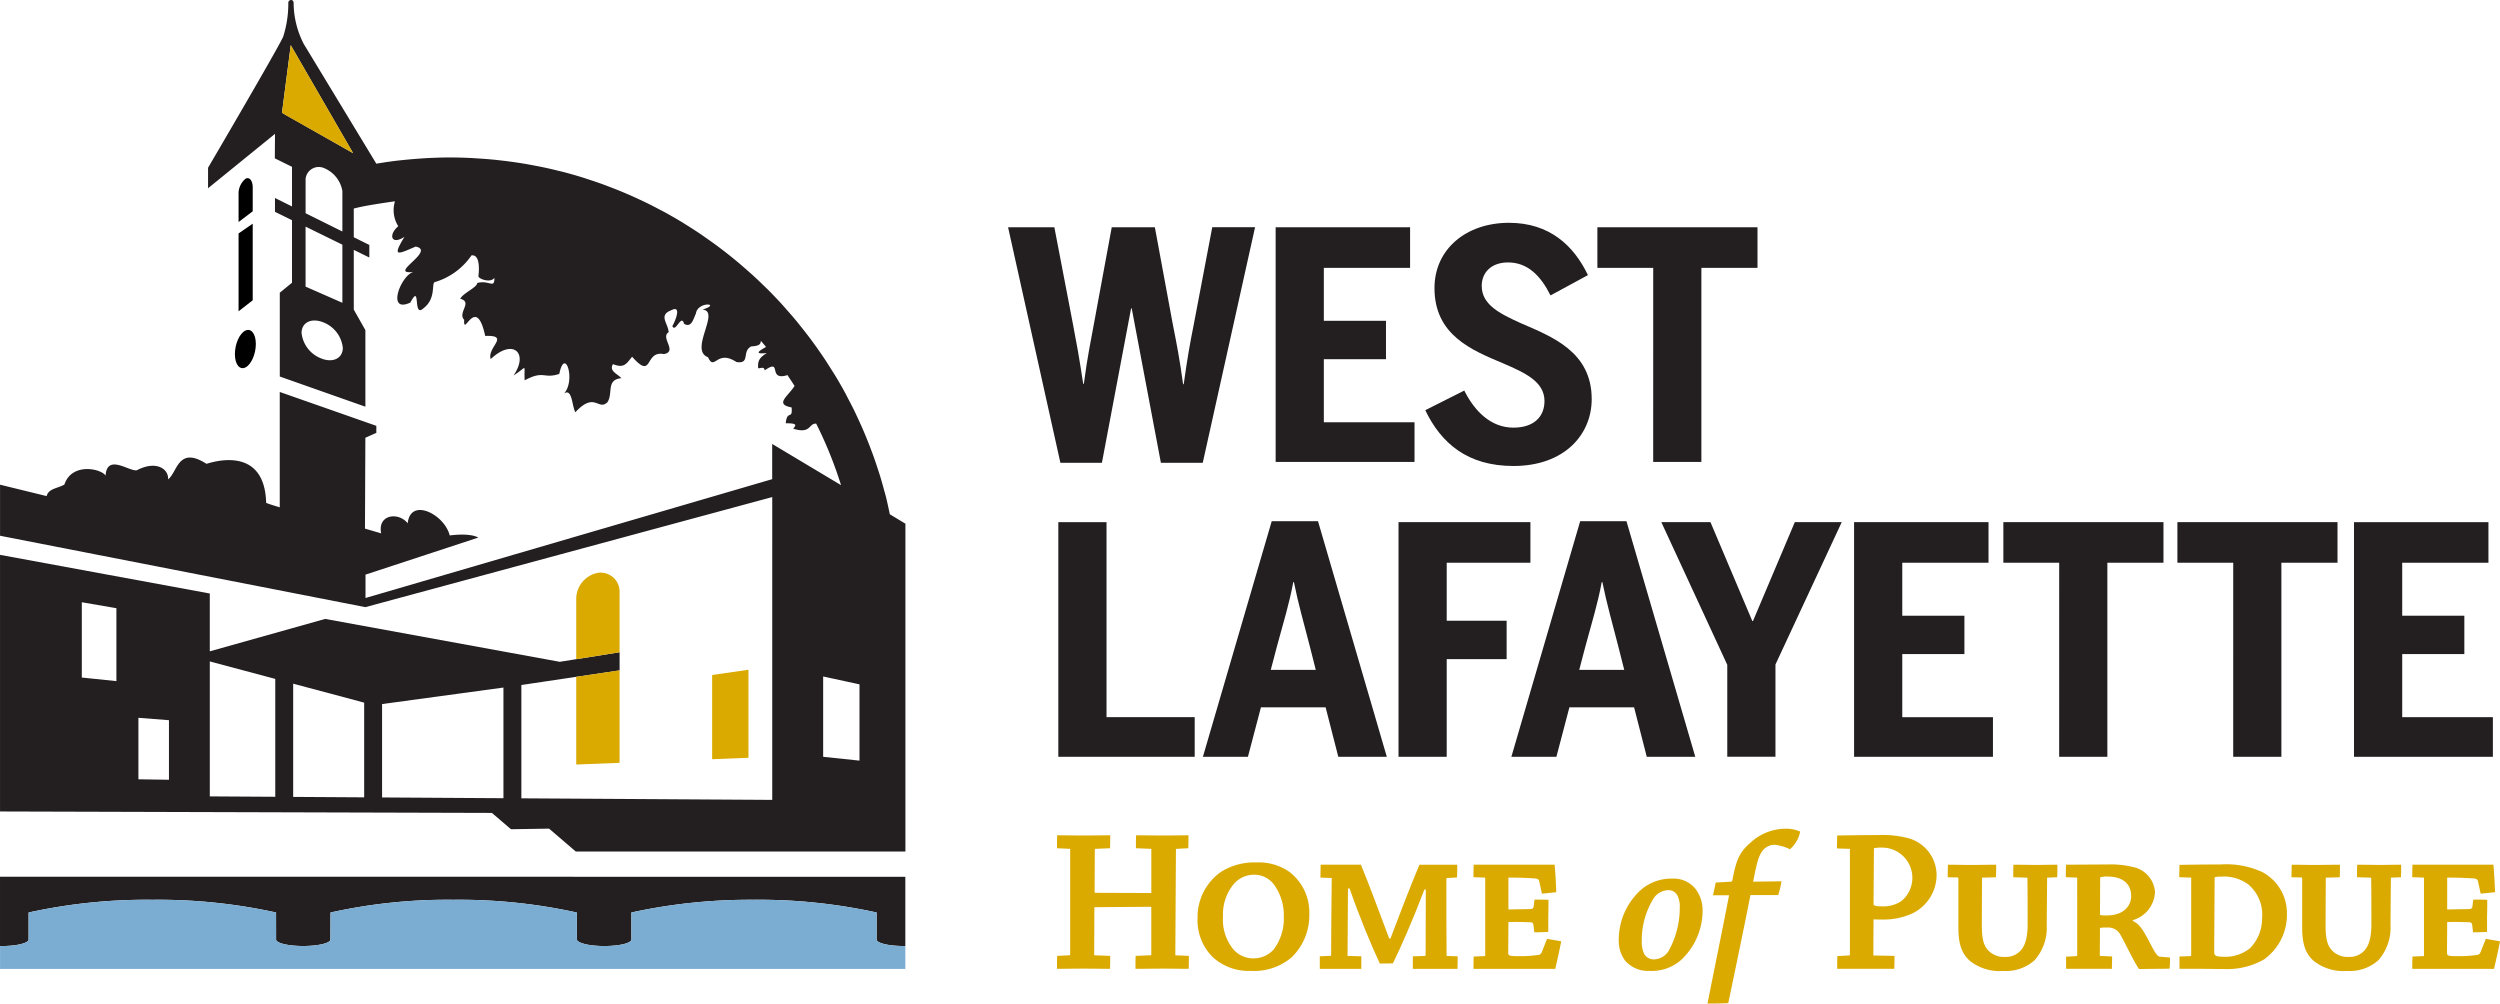 <svg xmlns="http://www.w3.org/2000/svg" width="349.245" height="140.194" viewBox="0 0 349.245 140.194">  <g id="Footer_Logo" data-name="Footer Logo" transform="translate(-31.037 -29.282)">    <g id="Group_12273" data-name="Group 12273" transform="translate(178.887 102.094)">      <path id="Path_36389" data-name="Path 36389" d="M327.2,187.183h6.733v27.24H346.25v5.537H327.2Z" transform="translate(-327.204 -187.05)" fill="#231f20" />      <path id="Path_36390" data-name="Path 36390" d="M370.432,219.849h-6.29l9.612-32.909h6.467l9.612,32.909h-6.777l-1.772-6.91h-9.035Zm8.637-15.458c-.886-3.455-1.6-5.891-2.215-8.947h-.088c-.576,3.1-1.329,5.448-2.259,8.9l-.886,3.366h6.29Z" transform="translate(-343.948 -186.94)" fill="#231f20" />      <path id="Path_36391" data-name="Path 36391" d="M414.124,187.183H432.55v5.669H420.857v8.106h8.371v5.359h-8.371v13.642h-6.733Z" transform="translate(-366.604 -187.05)" fill="#231f20" />      <path id="Path_36392" data-name="Path 36392" d="M449.252,219.849h-6.29l9.612-32.909h6.467l9.612,32.909h-6.777l-1.772-6.91h-9.035Zm8.637-15.458c-.886-3.455-1.595-5.891-2.215-8.947h-.089c-.576,3.1-1.329,5.448-2.259,8.9l-.886,3.366h6.29Z" transform="translate(-379.676 -186.94)" fill="#231f20" />      <path id="Path_36393" data-name="Path 36393" d="M490.492,207.114l-9.213-19.931h6.865L493.991,201h.088l5.847-13.819h6.556l-9.258,19.887v12.889h-6.732Z" transform="translate(-397.045 -187.05)" fill="#231f20" />      <path id="Path_36394" data-name="Path 36394" d="M530.531,187.183h18.781v5.669H537.264v7.4h8.681v5.359h-8.681v8.814h12.668v5.537h-19.4Z" transform="translate(-419.37 -187.05)" fill="#231f20" />      <path id="Path_36395" data-name="Path 36395" d="M576.479,192.852h-7.8v-5.669h22.368v5.669h-7.839v27.107h-6.733Z" transform="translate(-436.664 -187.05)" fill="#231f20" />      <path id="Path_36396" data-name="Path 36396" d="M620.951,192.852h-7.8v-5.669h22.368v5.669h-7.84v27.107h-6.732Z" transform="translate(-456.823 -187.05)" fill="#231f20" />      <path id="Path_36397" data-name="Path 36397" d="M658.276,187.183h18.78v5.669H665.009v7.4h8.681v5.359h-8.681v8.814h12.667v5.537h-19.4Z" transform="translate(-477.276 -187.05)" fill="#231f20" />    </g>    <g id="Group_12274" data-name="Group 12274" transform="translate(171.863 60.409)">      <path id="Path_36398" data-name="Path 36398" d="M314.359,111.829h6.466l2.525,13.155c.576,3.012.886,4.65,1.506,8.725h.088c.531-4.03.931-5.714,1.462-8.681l2.436-13.2h6.024l2.48,13.421c.576,2.923.975,4.917,1.462,8.5h.089c.487-3.5.841-5.537,1.418-8.416l2.568-13.509h5.98l-7.308,32.91h-5.847l-4.075-21.571h-.089l-4.075,21.571h-5.8Z" transform="translate(-314.359 -111.208)" fill="#231f20" />      <path id="Path_36399" data-name="Path 36399" d="M382.729,111.829H401.51V117.5H389.462v7.4h8.681v5.359h-8.681v8.814H402.13v5.537h-19.4Z" transform="translate(-345.35 -111.208)" fill="#231f20" />      <path id="Path_36400" data-name="Path 36400" d="M420.962,136.872l5.448-2.746c1.418,2.835,3.677,5.182,6.865,5.182,2.835,0,4.341-1.505,4.341-3.72,0-2.7-2.7-3.942-5.8-5.271-4.3-1.816-9.567-3.9-9.567-10.5,0-5.448,4.429-9.125,10.409-9.125,5.625,0,9.036,3.145,11.029,7.308l-5.227,2.835c-1.373-2.746-3.19-4.607-5.936-4.607-2.348,0-3.676,1.418-3.676,3.278,0,2.613,2.48,3.854,5.4,5.182,4.385,1.9,9.965,3.986,9.965,10.63,0,4.961-3.808,9.346-10.94,9.346C426.853,144.667,423.177,141.478,420.962,136.872Z" transform="translate(-362.681 -110.694)" fill="#231f20" />      <path id="Path_36401" data-name="Path 36401" d="M472.746,117.5h-7.8v-5.669h22.368V117.5h-7.84v27.108h-6.732Z" transform="translate(-382.621 -111.208)" fill="#231f20" />    </g>    <g id="Group_12275" data-name="Group 12275" transform="translate(178.699 145.053)">      <path id="Path_36402" data-name="Path 36402" d="M328.583,283.958a.105.105,0,0,0,.115-.115V269.092l-1.837-.086c0-.574,0-1.234.029-1.808,1.062,0,2.468.028,3.645.028,1.234,0,2.669-.028,3.759-.028,0,.574,0,1.234-.028,1.808l-2.067.086c-.057,0-.057.029-.057.115l-.028,5.941a.076.076,0,0,0,.086.086l7.835.028v-6.17l-2.152-.086c0-.574,0-1.234.028-1.808,1.12,0,2.583.028,3.9.028,1.148,0,2.439-.028,3.415-.028,0,.574,0,1.234-.029,1.808l-1.665.086c-.057,0-.057.029-.057.115l-.086,14.751,1.894.086c0,.574,0,1.206-.028,1.808-1.033,0-2.411-.028-3.559-.028-1.291,0-2.755.028-3.874.028,0-.574,0-1.234.029-1.808l2.066-.086c.086,0,.115-.029.115-.115V277.3a.105.105,0,0,0-.115-.115l-7.835.057-.028,6.716,2.238.086c0,.574,0,1.206-.028,1.808-1.062,0-2.554-.028-3.846-.028-1.119,0-2.5.028-3.559.028,0-.6,0-1.205.029-1.808Z" transform="translate(-326.861 -266.28)" fill="#daaa00" />      <path id="Path_36403" data-name="Path 36403" d="M370.206,289.28a7.437,7.437,0,0,1-5.28-1.894,7.248,7.248,0,0,1-2.152-5.51,7.712,7.712,0,0,1,3.357-6.486,8.9,8.9,0,0,1,4.908-1.263,7.5,7.5,0,0,1,4.563,1.32,7.114,7.114,0,0,1,2.783,5.883,8.163,8.163,0,0,1-2.468,6.056,8.08,8.08,0,0,1-5.683,1.894Zm.4-1.751a3.7,3.7,0,0,0,2.841-1.291,7.141,7.141,0,0,0,1.377-4.506,7.3,7.3,0,0,0-1.291-4.391,3.4,3.4,0,0,0-2.87-1.492,3.729,3.729,0,0,0-2.726,1.177,6.608,6.608,0,0,0-1.607,4.649A6.534,6.534,0,0,0,367.8,286.3a3.7,3.7,0,0,0,2.783,1.234Z" transform="translate(-343.14 -269.42)" fill="#daaa00" />      <path id="Path_36404" data-name="Path 36404" d="M394.1,276.512c0-.631.029-1.262.029-1.808h5.625c1.119,2.7,2.669,6.888,3.96,10.332l.172-.028c1.234-3.272,2.755-7.232,4.046-10.3h5.281c0,.546,0,1.148-.028,1.78l-1.435.086c-.029,0-.057.029-.057.115,0,3.272,0,7.318.028,10.762l1.55.057c0,.6,0,1.205-.029,1.751h-6.228c-.028-.545,0-1.148,0-1.751l1.665-.057c.057,0,.114-.028.114-.086.029-2.813,0-6.17.029-9.184h-.2c-1.722,4.505-3.157,7.749-4.391,10.3-.43.03-1.148.03-1.837.03-1.32-2.87-2.755-6.286-4.218-10.476h-.23c0,3.07-.057,6.4-.057,9.413l1.923.057v1.751h-5.8V287.5l1.464-.057c.057,0,.115-.028.115-.086,0-3.3.057-7.548.086-10.791Z" transform="translate(-357.3 -269.682)" fill="#daaa00" />      <path id="Path_36405" data-name="Path 36405" d="M434.833,287.475a.076.076,0,0,0,.086-.086V276.512l-1.636-.057c0-.631,0-1.205.028-1.751H444.62c.115,1.234.172,2.5.23,3.846-.631.057-1.291.143-2.009.2l-.373-1.722c-.057-.23-.172-.344-.546-.4-.487-.028-1.722-.115-3.271-.115h-.488v4.449c1.091-.028,2.038-.028,3.071-.057a.415.415,0,0,0,.459-.431l.115-.89c.688,0,1.349,0,1.951.03,0,.746,0,1.52-.028,2.3v2.181c-.631.028-1.263.057-1.952.057l-.115-.947c-.029-.344-.143-.459-.488-.459-.947-.028-1.894-.057-3.013-.028l-.028,4.276c0,.4.114.487,1.291.487a17.9,17.9,0,0,0,2.956-.172c.23-.028.344-.172.459-.431l.718-1.808c.689.115,1.377.23,1.98.344-.259,1.321-.546,2.612-.833,3.846H433.284c0-.517,0-1.119.028-1.722Z" transform="translate(-375.101 -269.682)" fill="#daaa00" />      <path id="Path_36406" data-name="Path 36406" d="M482.112,282.837a9.412,9.412,0,0,1-3.071,6.859,6.177,6.177,0,0,1-4.334,1.464,4.233,4.233,0,0,1-3.444-1.464,4.616,4.616,0,0,1-.861-2.7,9.437,9.437,0,0,1,2.928-7,6.4,6.4,0,0,1,4.505-1.722,3.889,3.889,0,0,1,3.243,1.378,4.86,4.86,0,0,1,1.033,3.157Zm-6.773,6.716a2.48,2.48,0,0,0,2.009-1.148,12.421,12.421,0,0,0,1.578-6.084,3.434,3.434,0,0,0-.344-1.722,1.379,1.379,0,0,0-1.262-.717,2.542,2.542,0,0,0-2.067,1.177,11.042,11.042,0,0,0-1.636,5.855,3.988,3.988,0,0,0,.344,1.894,1.556,1.556,0,0,0,1.349.747Z" transform="translate(-391.927 -271.3)" fill="#daaa00" />      <path id="Path_36407" data-name="Path 36407" d="M504.161,265.518a4.756,4.756,0,0,1,1.865.4,4.332,4.332,0,0,1-1.435,2.468,6.025,6.025,0,0,0-2.21-.631,2.162,2.162,0,0,0-1.578.8c-.66.833-.89,2.067-1.349,4.362,1.349-.028,2.755-.028,3.961-.057a11.074,11.074,0,0,1-.459,1.922h-3.875c-.918,4.65-1.98,9.758-3.1,15.1-.947.057-1.894.057-2.9.057,1.062-5.367,2.1-10.389,3.013-15.125h-2.238c.115-.574.259-1.2.373-1.779.718-.028,1.464-.086,2.124-.115a.242.242,0,0,0,.2-.2c.517-2.726.947-3.9,2.5-5.223a7.265,7.265,0,0,1,5.08-1.981Z" transform="translate(-402.208 -265.518)" fill="#daaa00" />      <path id="Path_36408" data-name="Path 36408" d="M526.159,269.01c0-.6.028-1.234.028-1.808,1.636-.028,3.7-.057,5.654-.057a14.031,14.031,0,0,1,4.477.488,5.368,5.368,0,0,1,3.759,5.108,5.989,5.989,0,0,1-3.5,5.4,9.71,9.71,0,0,1-4.046.8c-.431,0-1.034,0-1.263-.028l-.028,5.051,2.956.057c0,.574,0,1.234-.029,1.808h-7.979c0-.574,0-1.206.029-1.78l1.636-.086a.123.123,0,0,0,.115-.114V269.068Zm5.108,7.835c.086.229.689.258,1.32.258a4.488,4.488,0,0,0,2.583-.746,4.218,4.218,0,0,0-2.612-7.461,5.132,5.132,0,0,0-1.234.086Z" transform="translate(-417.201 -266.256)" fill="#daaa00" />      <path id="Path_36409" data-name="Path 36409" d="M559.222,283.113c0,2.181.316,2.985.976,3.645a3,3,0,0,0,2.238.833,2.809,2.809,0,0,0,2.124-.8c.574-.574,1.062-1.578,1.062-3.731,0-1.894,0-4.563-.029-6.457a.077.077,0,0,0-.086-.087l-1.894-.057c0-.6,0-1.205.028-1.751,1,0,2.181.03,3.3.03.947,0,1.894-.03,2.841-.03,0,.546,0,1.12-.029,1.751l-1.406.057-.058,6.573a6.89,6.89,0,0,1-1.693,4.965,5.978,5.978,0,0,1-4.362,1.493,6.664,6.664,0,0,1-4.679-1.406c-1.349-1.177-1.607-2.813-1.607-4.707v-6.8c0-.086-.029-.144-.115-.144l-1.378-.028c0-.631.028-1.205.028-1.751.977,0,2.124.03,3.129.03,1.263,0,2.5-.03,3.615-.03,0,.546,0,1.12-.028,1.751l-1.951.057Z" transform="translate(-430.028 -269.682)" fill="#daaa00" />      <path id="Path_36410" data-name="Path 36410" d="M584.645,276.432c0-.6,0-1.177.029-1.751,1.866,0,3.932-.028,5.74-.028a12.944,12.944,0,0,1,3.559.344,3.839,3.839,0,0,1,3.128,3.5,4.278,4.278,0,0,1-3.1,3.932v.115c1.12.488,1.693,1.751,2.784,3.817.545.976.775,1.177,1.062,1.177l1.349.115a14.13,14.13,0,0,1-.057,1.55c-.689.028-1.464.028-2.038.028-.459,0-1.779.029-2.238.029-.718-1.033-1.981-3.731-2.612-4.822a1.935,1.935,0,0,0-1.837-.975,4.572,4.572,0,0,0-1,.057l-.028,3.9,1.722.086c0,.574-.029,1.148-.029,1.722h-6.4v-1.693l1.435-.086c.057,0,.114-.028.114-.086V276.488Zm4.765,5.28a4.207,4.207,0,0,0,.976.058c2.325,0,3.386-1.349,3.386-2.7,0-1.808-1.32-2.726-3.242-2.726a2.853,2.853,0,0,0-1.091.115Z" transform="translate(-443.712 -269.658)" fill="#daaa00" />      <path id="Path_36411" data-name="Path 36411" d="M615.177,287.452a.123.123,0,0,0,.115-.114V276.488l-1.665-.057c0-.66.028-1.206.028-1.722,1.694-.03,3.7-.058,5.74-.058a11.984,11.984,0,0,1,5.883,1.091,6.475,6.475,0,0,1,3.387,5.682,7.658,7.658,0,0,1-3.186,6.486A10.288,10.288,0,0,1,620,289.26c-1.062,0-2.383-.029-3.157-.029h-3.186v-1.722Zm3.329-.574c0,.488.2.66,1.206.66a5.5,5.5,0,0,0,3.788-1.177,5.9,5.9,0,0,0,1.694-4.162,5.53,5.53,0,0,0-1.894-4.735,5.689,5.689,0,0,0-3.7-1.12,4.763,4.763,0,0,0-1.033.086Z" transform="translate(-456.85 -269.658)" fill="#daaa00" />      <path id="Path_36412" data-name="Path 36412" d="M647.059,283.113c0,2.181.316,2.985.976,3.645a3,3,0,0,0,2.238.833,2.811,2.811,0,0,0,2.124-.8c.574-.574,1.062-1.578,1.062-3.731,0-1.894,0-4.563-.028-6.457a.077.077,0,0,0-.086-.087l-1.894-.057c0-.6,0-1.205.029-1.751,1,0,2.181.03,3.3.03.947,0,1.894-.03,2.841-.03,0,.546,0,1.12-.029,1.751l-1.406.057-.057,6.573a6.893,6.893,0,0,1-1.693,4.965,5.98,5.98,0,0,1-4.362,1.493,6.664,6.664,0,0,1-4.678-1.406c-1.349-1.177-1.607-2.813-1.607-4.707v-6.8c0-.086-.029-.144-.114-.144l-1.378-.028c0-.631.028-1.205.028-1.751.976,0,2.124.03,3.129.03,1.262,0,2.5-.03,3.615-.03,0,.546,0,1.12-.028,1.751l-1.951.057Z" transform="translate(-469.844 -269.682)" fill="#daaa00" />      <path id="Path_36413" data-name="Path 36413" d="M674.715,287.475a.076.076,0,0,0,.086-.086V276.512l-1.636-.057c0-.631,0-1.205.029-1.751H684.5c.114,1.234.172,2.5.229,3.846-.631.057-1.291.143-2.009.2l-.374-1.722c-.057-.23-.172-.344-.545-.4-.487-.028-1.721-.115-3.271-.115h-.488v4.449c1.091-.028,2.039-.028,3.071-.057a.415.415,0,0,0,.46-.431l.114-.89c.689,0,1.349,0,1.951.03,0,.746,0,1.52-.028,2.3v2.181c-.632.028-1.263.057-1.951.057l-.115-.947c-.028-.344-.143-.459-.488-.459-.946-.028-1.894-.057-3.013-.028l-.028,4.276c0,.4.115.487,1.291.487a17.882,17.882,0,0,0,2.956-.172c.231-.028.345-.172.46-.431l.717-1.808c.688.115,1.377.23,1.98.344-.258,1.321-.545,2.612-.832,3.846H673.165c0-.517,0-1.119.029-1.722Z" transform="translate(-483.837 -269.682)" fill="#daaa00" />    </g>    <g id="Group_12278" data-name="Group 12278" transform="translate(31.037 29.282)">      <path id="Path_36414" data-name="Path 36414" d="M181.076,125.6c-.182-.859-.357-1.721-.573-2.567h0c-.076-.3-.165-.585-.245-.879-.172-.632-.347-1.263-.537-1.887-.12-.391-.251-.778-.378-1.166-.171-.521-.343-1.04-.528-1.555-.144-.4-.294-.8-.446-1.2q-.283-.745-.584-1.479c-.161-.394-.324-.786-.493-1.176-.217-.5-.445-.994-.674-1.488-.17-.365-.336-.731-.512-1.092-.285-.582-.584-1.155-.886-1.727-.137-.26-.266-.524-.406-.781q-.653-1.2-1.357-2.359c-.189-.313-.389-.618-.583-.928-.306-.487-.612-.973-.93-1.451-.224-.336-.455-.668-.686-1q-.462-.664-.938-1.318-.363-.495-.734-.982-.5-.649-1.01-1.284c-.247-.307-.493-.615-.746-.917-.387-.462-.783-.915-1.183-1.365-.22-.249-.434-.5-.658-.746q-.923-1.01-1.888-1.981c-.185-.186-.378-.363-.566-.546-.482-.471-.966-.939-1.462-1.394-.27-.248-.547-.488-.821-.731-.43-.381-.863-.759-1.3-1.129-.3-.248-.594-.491-.893-.734q-.66-.534-1.335-1.05c-.3-.23-.6-.46-.906-.684-.483-.356-.974-.7-1.467-1.045-.279-.194-.555-.391-.838-.581q-1-.668-2.02-1.3c-.118-.072-.232-.15-.35-.223-.8-.484-1.606-.947-2.425-1.4-.27-.148-.546-.287-.819-.431-.564-.3-1.131-.593-1.7-.874-.325-.159-.653-.312-.981-.466q-.809-.38-1.629-.738-.509-.221-1.023-.435c-.561-.232-1.127-.454-1.7-.67-.327-.125-.654-.252-.984-.371-.663-.239-1.332-.463-2.005-.68-.239-.077-.475-.162-.715-.236q-1.371-.425-2.769-.788c-.215-.056-.434-.1-.649-.156-.722-.179-1.447-.35-2.178-.5-.337-.071-.678-.133-1.017-.2-.623-.12-1.247-.234-1.876-.336-.368-.06-.737-.114-1.107-.167q-.93-.133-1.869-.238c-.366-.042-.731-.083-1.1-.118-.672-.064-1.348-.113-2.026-.155-.319-.02-.637-.046-.958-.062-1-.047-2-.077-3.007-.077-1.06,0-2.11.036-3.156.09-.46.023-.917.058-1.374.091-.525.039-1.049.083-1.57.134-.616.06-1.231.124-1.841.2-.175.022-.348.051-.522.074-.6.082-1.2.183-1.8.279L99.22,59.924a12.6,12.6,0,0,1-1.429-5.732c0-.242-.134-.447-.373-.434a.389.389,0,0,0-.371.426,15.153,15.153,0,0,1-.712,4.685c-.432,1.155-10.5,18.326-10.5,18.326v2.861l9.353-7.6-.024,3.422,2.4,1.186V82.6l-2.38-1.185v1.935l2.38,1.169v8.733l-1.707,1.4,0,11.706,11.958,4.215V99.878l-1.622-2.869V88.666l2.172,1.066V87.979L106.192,86.9v-4.01c.679-.169,1.367-.325,2.262-.475,1.254-.21,2.4-.387,3.494-.536a4.184,4.184,0,0,0,.463,3.482c-1.408,1.164-1.028,2.707.863,1.484-1.778,2.908-.929,2.436,1.565,1.357,2.9.584-4.029,3.955-.34,3.548-1.776.551-3.763,5.842-.4,4.276,1.517-2.9.29,2.212,1.813.812,1.828-1.39,1.1-3.473,1.592-3.668a9.475,9.475,0,0,0,5.133-3.736c1.159-.15,1.1,1.871.966,2.923.044.364,1.68.981,2.233.217.031,1.6-.712.266-2.391.715-.024.623-1.95,1.387-2.386,2.206,1.811.453-.414,1.958.558,2.933-.151,2.661,1.643-3.7,2.937,2.26,3.579-.128.208,1.617.77,3.232,3.124-2.954,5.347-.828,3.186,2.289,2.05-1.3,1.417-1.661,1.557.681,2.712-1.465,2.611-.155,4.836-.9.8-3.876,2.326.928.664,2.737,1.152-.782,1.1,1.763,1.578,2.619,2.755-2.951,3.177-.144,4.48-1.4.832-1.228-.225-3.161,1.952-3.357-.544-.611-1.771-1-1.173-1.966,1.586.651,1.91-.11,2.67-1.029,3,3.368,1.667-.918,4.435-.37,1.987-.35-.544-2.323.67-3.054-.05-1.231-1.467-2.357.335-3.057,1.582-.842.556,1.578.183,2.2.432,1.023,1.259-1.78,1.632-.33,1.021.634,1.3-.648,1.659-1.421.242-1.77,3.688-1.413.911-.546,2.605.154-1.928,5.657.786,6.649.916,2.018,1.193-1.166,3.955.665,2.014.32.705-1.5,2.085-2.18,1.221-.067,1.3-.36,1.335-.782.244.285.489.569.728.858-1.081.6-1.692,1.04.107.853-.988.618-1.3,1.036-1.209,2.119.359.052.806-.308.915.3,2.5-1.738.366,1.445,3.064.7.032-.035.05-.049.078-.079.354.511.692,1.034,1.029,1.558-.96,1.5-2.814,2.543-.413,3,.16,1.822-.629.257-.822,2.211,1.669-.009,1.449.273,1.043.754,2.512.8,2.143-.777,3.212-.7a57.069,57.069,0,0,1,3.471,8.591l-9.619-5.756v4.92l-56.812,16.6v-3.266l15.76-5.176c-1.322-.718-3.992-.277-4-.3-.71-2.931-5.5-5.372-5.863-1.693-1.3-1.629-4.248-1.24-3.711,1.407.008,0-2.263-.666-2.263-.666l.055-12.693,1.533-.683v-.981l-13.491-4.731,0,16.116s-1.8-.534-1.9-.632c-.227-8.405-8.083-5.476-8.337-5.449-4.006-2.556-4.057,1.228-5.369,2.174.134-1.368-1.566-2.734-4.363-1.269-1.071.185-4.176-2.373-4.365.763-.465-.933-4.689-1.961-5.754,1.234-.924.535-2.222.548-2.476,1.61l-6.512-1.594v7.133l51.034,9.973,56.841-15.377V165.5l-35.046-.218V149.451l7.67-1.143,6.054-.9h0v-2.532h-.005l-6.048.967-2.307.369L102.2,140.22l-16.121,4.527,0-8.078-29.305-5.4,0,35.851,68.718.2,2.661,2.28,5.323-.084,3.731,3.2h46.048v-45.8Zm-79.326-21.73a4.3,4.3,0,0,1-2.852-3.622c.017-1.416,1.321-2.09,2.914-1.505a4.307,4.307,0,0,1,2.852,3.622C104.646,103.784,103.342,104.458,101.75,103.873ZM104.6,87.939v8.118L99.459,93.8V85.417Zm-5.138-4.393V78.719a1.853,1.853,0,0,1,2.569-1.483,4.226,4.226,0,0,1,2.569,3.206V86.1Zm-3.3-14.032,1.224-9.444L106.1,75.158Zm-23.13,79.395-4.832-.5V137.89l4.832.833Zm7.342,13.78-4.268-.066v-8.588l4.268.333Zm5.706,2.322V146.157l9.145,2.443v16.467Zm21.565.134-9.918-.062V149.268l9.918,2.649Zm19.456.121-16.955-.106V152.114l16.955-2.308Zm49.739-5.252-5.075-.532V148.26l5.075,1.1Z" transform="translate(-56.771 -53.758)" fill="#231f20" />      <path id="Path_36415" data-name="Path 36415" d="M130.055,65.3l-1.224,9.444.589.372,9.352,5.273Z" transform="translate(-89.435 -58.991)" fill="#daaa00" />      <path id="Path_36416" data-name="Path 36416" d="M118.24,138.165c-.807.4-1.455,1.88-1.446,3.3s.67,2.239,1.478,1.836,1.455-1.88,1.447-3.3S119.047,137.761,118.24,138.165Z" transform="translate(-83.979 -91.972)" />      <path id="Path_36417" data-name="Path 36417" d="M117.733,123.151l1.975-1.54v-10.7l-1.975,1.362Z" transform="translate(-84.405 -79.663)" />      <path id="Path_36418" data-name="Path 36418" d="M117.733,105.41l1.975-1.5v-3.217h0c0-.034,0-.069,0-.1,0-.959-.442-1.514-.987-1.24a2.671,2.671,0,0,0-.988,2.233c0,.034,0,.067,0,.1l0,0Z" transform="translate(-84.404 -74.394)" />      <path id="Path_36419" data-name="Path 36419" d="M141.207,286.923h0v0Z" transform="translate(-95.045 -159.448)" fill="#a9daf5" />      <path id="Path_36420" data-name="Path 36420" d="M63.118,286.923h0v0Z" transform="translate(-59.648 -159.448)" fill="#a9daf5" />      <g id="Group_12276" data-name="Group 12276" transform="translate(0 122.482)">        <path id="Path_36421" data-name="Path 36421" d="M56.772,277.793v9.68c.072,0,.161,0,.235,0,2.033,0,3.657-.39,3.759-.871v-3.814a76.651,76.651,0,0,1,17.278-1.779,76.74,76.74,0,0,1,17.29,1.777l.006,3.819c.1.481,1.748.862,3.781.862s3.706-.38,3.808-.862l.015-3.817a75.253,75.253,0,0,1,17.13-1.779,76.583,76.583,0,0,1,17.275,1.78l.009,3.807c.194.5,1.8.874,3.837.874s3.678-.375,3.781-.874V282.78c.162-.03.4-.083.4-.083a77.715,77.715,0,0,1,16.549-1.69,76.881,76.881,0,0,1,17.306,1.778V286.6c.1.481,1.733.865,3.766.865.085,0,.164,0,.248,0v-9.671Z" transform="translate(-56.771 -277.793)" fill="#231f20" />        <path id="Path_36422" data-name="Path 36422" d="M183,290.132c-2.033,0-3.664-.384-3.766-.865v-3.818a76.877,76.877,0,0,0-17.306-1.778,77.715,77.715,0,0,0-16.549,1.69s-.241.053-.4.083v3.814c-.1.5-1.748.874-3.78.874s-3.644-.375-3.837-.874l-.009-3.807a76.585,76.585,0,0,0-17.276-1.78,75.255,75.255,0,0,0-17.13,1.779l-.015,3.817c-.1.481-1.776.862-3.808.862s-3.678-.381-3.78-.862l-.006-3.819a76.738,76.738,0,0,0-17.29-1.777,76.653,76.653,0,0,0-17.278,1.779v3.814c-.1.481-1.727.871-3.759.871-.073,0-.162,0-.235,0h0v3.2H183.246v-3.21C183.162,290.129,183.083,290.132,183,290.132Z" transform="translate(-56.771 -280.457)" fill="#7badd3" />      </g>      <g id="Group_12277" data-name="Group 12277" transform="translate(99.484 93.556)">        <path id="Path_36423" data-name="Path 36423" d="M243.814,237.186v-12.3l-5.075.736v11.766Z" transform="translate(-238.739 -224.883)" fill="#daaa00" />      </g>      <path id="Path_36424" data-name="Path 36424" d="M92.132,245.763l4.268.067v-8.322l-4.268-.333Z" transform="translate(-72.8 -136.899)" fill="none" />      <path id="Path_36425" data-name="Path 36425" d="M77.671,218.164l4.832.5V208.477l-4.832-.833Z" transform="translate(-66.245 -123.513)" fill="none" />      <path id="Path_36426" data-name="Path 36426" d="M267.1,237.836l5.075.533V227.717l-5.075-1.1Z" transform="translate(-152.112 -132.112)" fill="none" />      <path id="Path_36427" data-name="Path 36427" d="M204.013,238.207l6.053-.238V225.053l-6.053.9Z" transform="translate(-123.514 -131.404)" fill="#daaa00" />      <path id="Path_36428" data-name="Path 36428" d="M210.067,211.2v-8.321a2.653,2.653,0,0,0-3.027-2.777h0a3.719,3.719,0,0,0-3.027,3.627v8.438l6.048-.967Z" transform="translate(-123.514 -120.08)" fill="#daaa00" />    </g>  </g></svg>